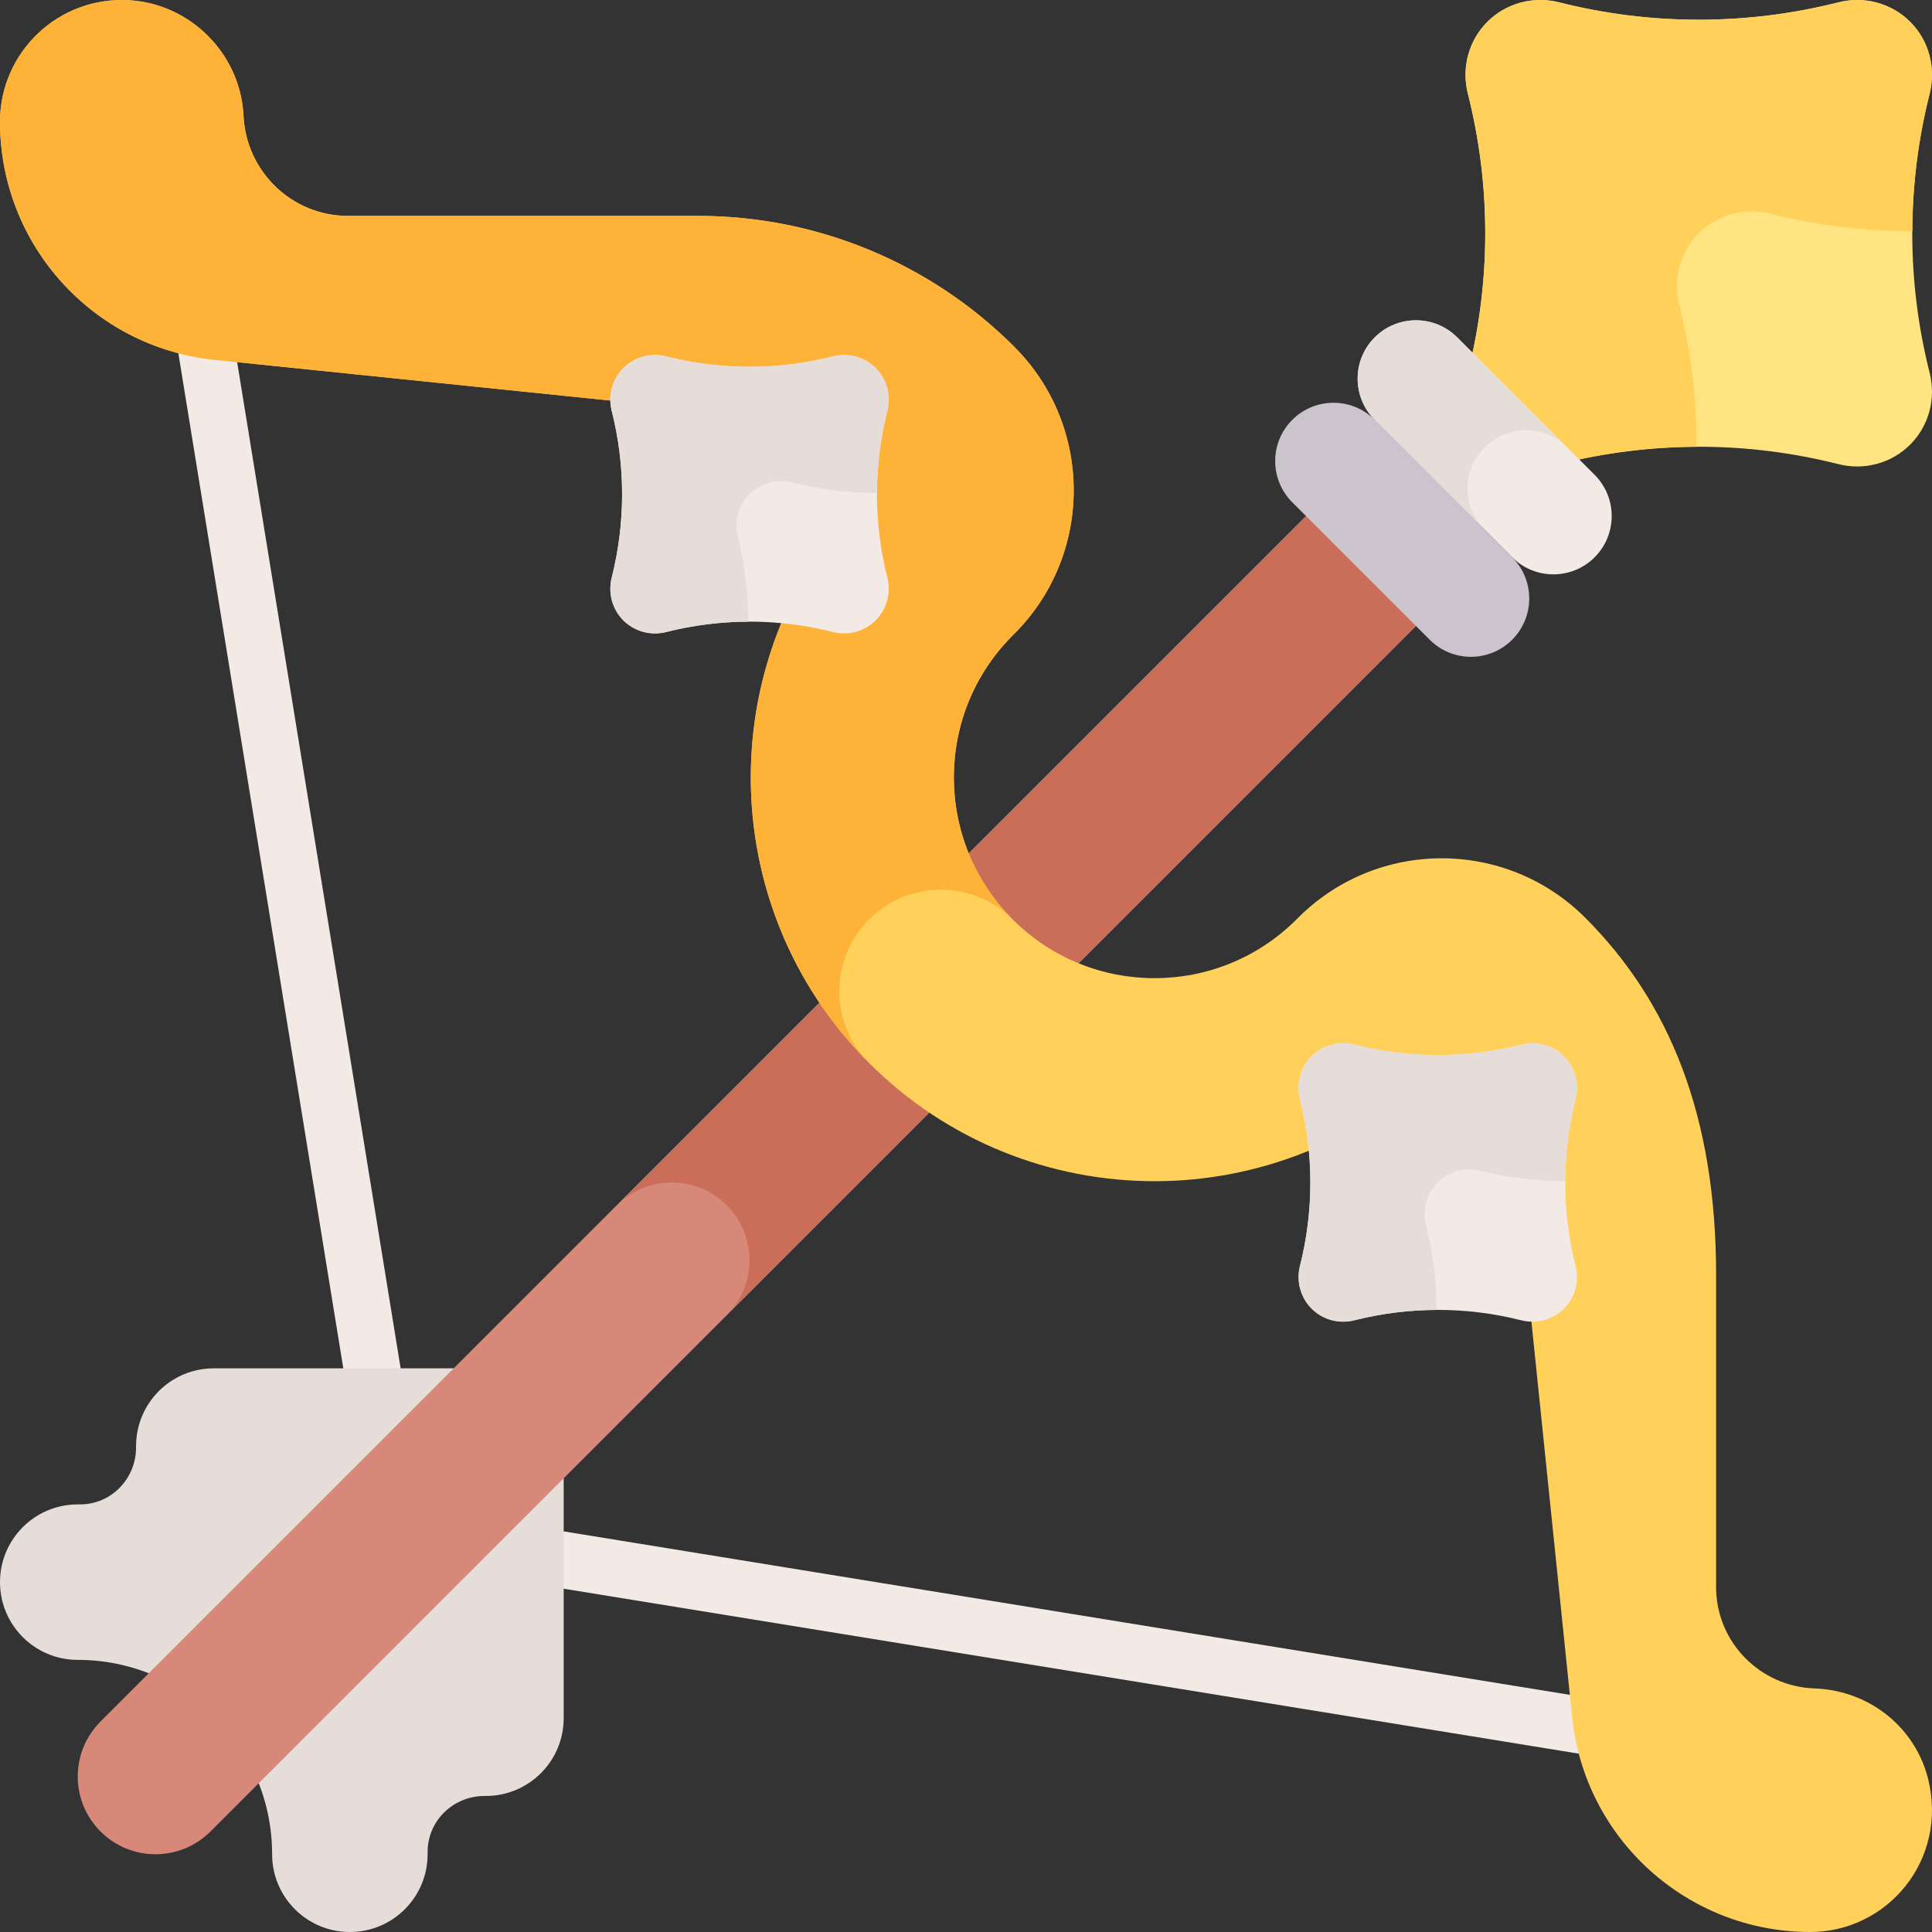 <svg id="Capa_1" enable-background="new 0 0 512 512" height="512" viewBox="0 0 512 512" width="512" xmlns="http://www.w3.org/2000/svg"><rect x="0" y="0" width="512" height="512" fill="#333333" stroke="none"/><g><g><g><path d="m100.275 380.644c-3.612 0-6.795-2.617-7.394-6.298l-48.409-297.933c-.665-4.088 2.111-7.941 6.2-8.605 4.084-.665 7.941 2.111 8.605 6.2l48.41 297.933c.665 4.088-2.111 7.941-6.2 8.605-.407.066-.812.098-1.212.098z" fill="#f3eae6"/></g><g><path d="m433.838 467.146c-.4 0-.805-.032-1.212-.098l-291.558-47.374c-4.089-.664-6.865-4.517-6.2-8.605s4.522-6.865 8.605-6.2l291.558 47.374c4.089.664 6.865 4.517 6.2 8.605-.597 3.68-3.78 6.298-7.393 6.298z" fill="#f3eae6"/></g></g><g><path d="m511.378 98.81c-6.141-24.282-6.141-49.717 0-73.999 1.726-6.823-.188-14.049-5.164-19.025-4.976-4.976-12.202-6.89-19.025-5.164-24.282 6.141-49.717 6.141-73.999 0-6.823-1.726-14.049.188-19.025 5.164-4.976 4.976-6.89 12.202-5.164 19.025 6.141 24.282 6.141 49.717 0 73.999-1.726 6.823.188 14.049 5.164 19.025 4.976 4.976 12.202 6.89 19.025 5.164 24.282-6.141 49.717-6.141 73.999 0 6.823 1.726 14.049-.188 19.025-5.164 4.976-4.976 6.89-12.202 5.164-19.025z" fill="#ffe481"/></g><g><path d="m445.025 80.836c-1.726-6.823.188-14.049 5.165-19.026 4.976-4.976 12.202-6.89 19.025-5.164 12.329 3.118 24.955 4.636 37.576 4.588.047-12.237 1.565-24.47 4.588-36.424 1.725-6.823-.188-14.049-5.164-19.025-4.976-4.976-12.203-6.89-19.025-5.164-24.282 6.141-49.717 6.142-73.999 0-6.823-1.726-14.049.188-19.025 5.164-4.977 4.976-6.89 12.203-5.165 19.026 6.141 24.282 6.141 49.717 0 73.999-1.725 6.823.188 14.049 5.164 19.025 4.976 4.976 12.202 6.89 19.025 5.164 11.953-3.023 24.186-4.541 36.423-4.588.048-12.621-1.47-25.246-4.588-37.575z" fill="#ffd15b"/></g><g><path d="m56.66 362.624c-11.379 0-20.604 9.225-20.604 20.604 0 .062 0 .123.001.185.074 8.367-6.483 15.268-14.85 15.268h-.603c-11.379-.001-20.604 9.224-20.604 20.603 0 11.379 9.225 20.604 20.604 20.604 28.448 0 51.509 23.061 51.509 51.509 0 11.379 9.225 20.604 20.604 20.604 11.379 0 20.604-9.225 20.604-20.604v-.603c0-8.367 6.901-14.924 15.268-14.85.062.001.123.001.185.001 11.379 0 20.604-9.225 20.604-20.604v-92.716h-92.718z" fill="#e6ddd9"/></g><g><path d="m26.638 485.362c-8.046-8.046-8.046-21.092 0-29.138l329.947-329.947 29.138 29.138-329.947 329.947c-8.046 8.046-21.091 8.046-29.138 0z" fill="#d78878"/></g><g><g><path d="m356.586 126.277-193.125 193.125c8.046-8.046 21.092-8.046 29.138 0 8.046 8.046 8.046 21.092 0 29.138l193.125-193.125z" fill="#ca6e59"/></g></g><g><g><path d="m400.738 147.684-36.422-36.422c-6.035-6.035-6.035-15.819 0-21.853 6.035-6.035 15.819-6.035 21.853 0l36.422 36.422c6.035 6.035 6.035 15.819 0 21.853-6.034 6.035-15.818 6.035-21.853 0z" fill="#f3eae6"/></g><g><path d="m393.453 118.547c6.035-6.035 15.819-6.035 21.853 0l-29.138-29.138c-6.035-6.035-15.819-6.035-21.853 0-6.035 6.035-6.035 15.819 0 21.853l29.138 29.138c-6.034-6.035-6.034-15.819 0-21.853z" fill="#e6ddd9"/></g></g><g><g><path d="m378.885 169.538-36.422-36.422c-6.035-6.035-6.035-15.819 0-21.853 6.035-6.035 15.819-6.035 21.853 0l36.422 36.422c6.035 6.035 6.035 15.819 0 21.853-6.035 6.035-15.819 6.035-21.853 0z" fill="#cbc4cc"/></g></g><g><path d="m511.02 471.638c-3.358-13.844-15.53-23.514-29.76-24.169-.113-.005-.225-.01-.338-.014-14.553-.493-26.14-12.323-26.14-26.884v-82.771c0-42.281-12.471-72.385-34.67-94.584-21.012-21.012-55.08-21.012-76.092 0l-.429.429c-20.776 20.776-54.459 20.776-75.235 0-20.776-20.776-20.776-54.459 0-75.235l.429-.429c21.012-21.012 21.012-55.08 0-76.092-22.199-22.199-52.308-34.67-83.702-34.67h-92.85c-14.859 0-26.98-11.712-27.705-26.554-.009-.178-.019-.356-.03-.535-1.041-16.027-14.065-29.037-30.092-30.062-18.791-1.202-34.406 13.683-34.406 32.215 0 32.507 24.581 59.749 56.917 63.079l132.414 13.635c14.761 1.52 28.549 8.078 39.042 18.571l2.366 2.366-.429.429c-41.788 41.788-41.788 109.54 0 151.328 41.788 41.788 109.54 41.788 151.328 0l.429-.429 2.366 2.366c10.493 10.493 17.052 24.28 18.571 39.042l13.635 132.413c3.328 32.336 30.571 56.917 63.078 56.917 20.46 0 36.476-19.035 31.303-40.362z" fill="#ffd15b"/></g><g><path d="m230.309 243.645c10.506-10.506 27.54-10.506 38.046 0-20.776-20.776-20.776-54.459 0-75.235l.429-.429c21.012-21.012 21.012-55.08 0-76.092-22.199-22.199-52.308-34.67-83.702-34.67h-92.85c-14.859 0-26.98-11.712-27.705-26.554-.009-.178-.019-.356-.03-.535-1.04-16.027-14.064-29.037-30.091-30.062-18.791-1.202-34.406 13.683-34.406 32.215 0 32.507 24.581 59.749 56.917 63.079l132.414 13.635c14.761 1.52 28.548 8.078 39.041 18.571l2.366 2.366-.429.429c-41.788 41.788-41.788 109.54 0 151.328-10.506-10.506-10.506-27.54 0-38.046z" fill="#feb237"/></g><g><path d="m235.151 153.053c-3.665-14.492-3.665-29.671 0-44.163 1.03-4.072-.112-8.384-3.082-11.354-2.97-2.97-7.282-4.112-11.354-3.082-14.492 3.665-29.671 3.665-44.163 0-4.072-1.03-8.384.112-11.354 3.082-2.97 2.97-4.112 7.282-3.082 11.354 3.665 14.492 3.665 29.671 0 44.163-1.03 4.072.112 8.384 3.082 11.354 2.97 2.97 7.282 4.112 11.354 3.082 14.492-3.665 29.671-3.665 44.163 0 4.072 1.03 8.384-.112 11.354-3.082 2.97-2.97 4.112-7.282 3.082-11.354z" fill="#f3eae6"/></g><g><path d="m195.551 142.326c-1.03-4.072.112-8.385 3.082-11.355 2.97-2.97 7.282-4.112 11.354-3.082 7.358 1.861 14.893 2.767 22.425 2.738.028-7.303.934-14.604 2.738-21.738 1.03-4.072-.112-8.384-3.082-11.354s-7.283-4.112-11.354-3.082c-14.492 3.665-29.672 3.665-44.163 0-4.072-1.03-8.384.112-11.354 3.082-2.97 2.97-4.112 7.283-3.082 11.355 3.665 14.492 3.665 29.671 0 44.163-1.03 4.072.112 8.384 3.082 11.354 2.97 2.97 7.282 4.112 11.354 3.082 7.134-1.804 14.434-2.71 21.737-2.738.03-7.532-.876-15.067-2.737-22.425z" fill="#e6ddd9"/></g><g><path d="m417.547 335.448c-3.665-14.492-3.665-29.671 0-44.163 1.03-4.072-.112-8.384-3.082-11.354-2.97-2.97-7.282-4.112-11.354-3.082-14.492 3.665-29.671 3.665-44.163 0-4.072-1.03-8.384.112-11.354 3.082-2.97 2.97-4.112 7.282-3.082 11.354 3.665 14.492 3.665 29.671 0 44.163-1.03 4.072.112 8.384 3.082 11.354 2.97 2.97 7.282 4.112 11.354 3.082 14.492-3.665 29.671-3.665 44.163 0 4.072 1.03 8.384-.112 11.354-3.082 2.969-2.969 4.111-7.282 3.082-11.354z" fill="#f3eae6"/></g><g><path d="m377.946 324.721c-1.03-4.072.112-8.385 3.082-11.355 2.97-2.97 7.282-4.112 11.354-3.082 7.358 1.861 14.893 2.767 22.425 2.738.028-7.303.934-14.604 2.738-21.738 1.03-4.072-.112-8.384-3.082-11.354s-7.283-4.112-11.354-3.082c-14.492 3.665-29.672 3.665-44.163 0-4.072-1.03-8.384.112-11.354 3.082-2.97 2.97-4.112 7.283-3.082 11.355 3.665 14.492 3.665 29.671 0 44.163-1.03 4.072.112 8.384 3.082 11.354 2.97 2.97 7.282 4.112 11.354 3.082 7.134-1.804 14.434-2.71 21.737-2.738.031-7.532-.876-15.067-2.737-22.425z" fill="#e6ddd9"/></g></g></svg>